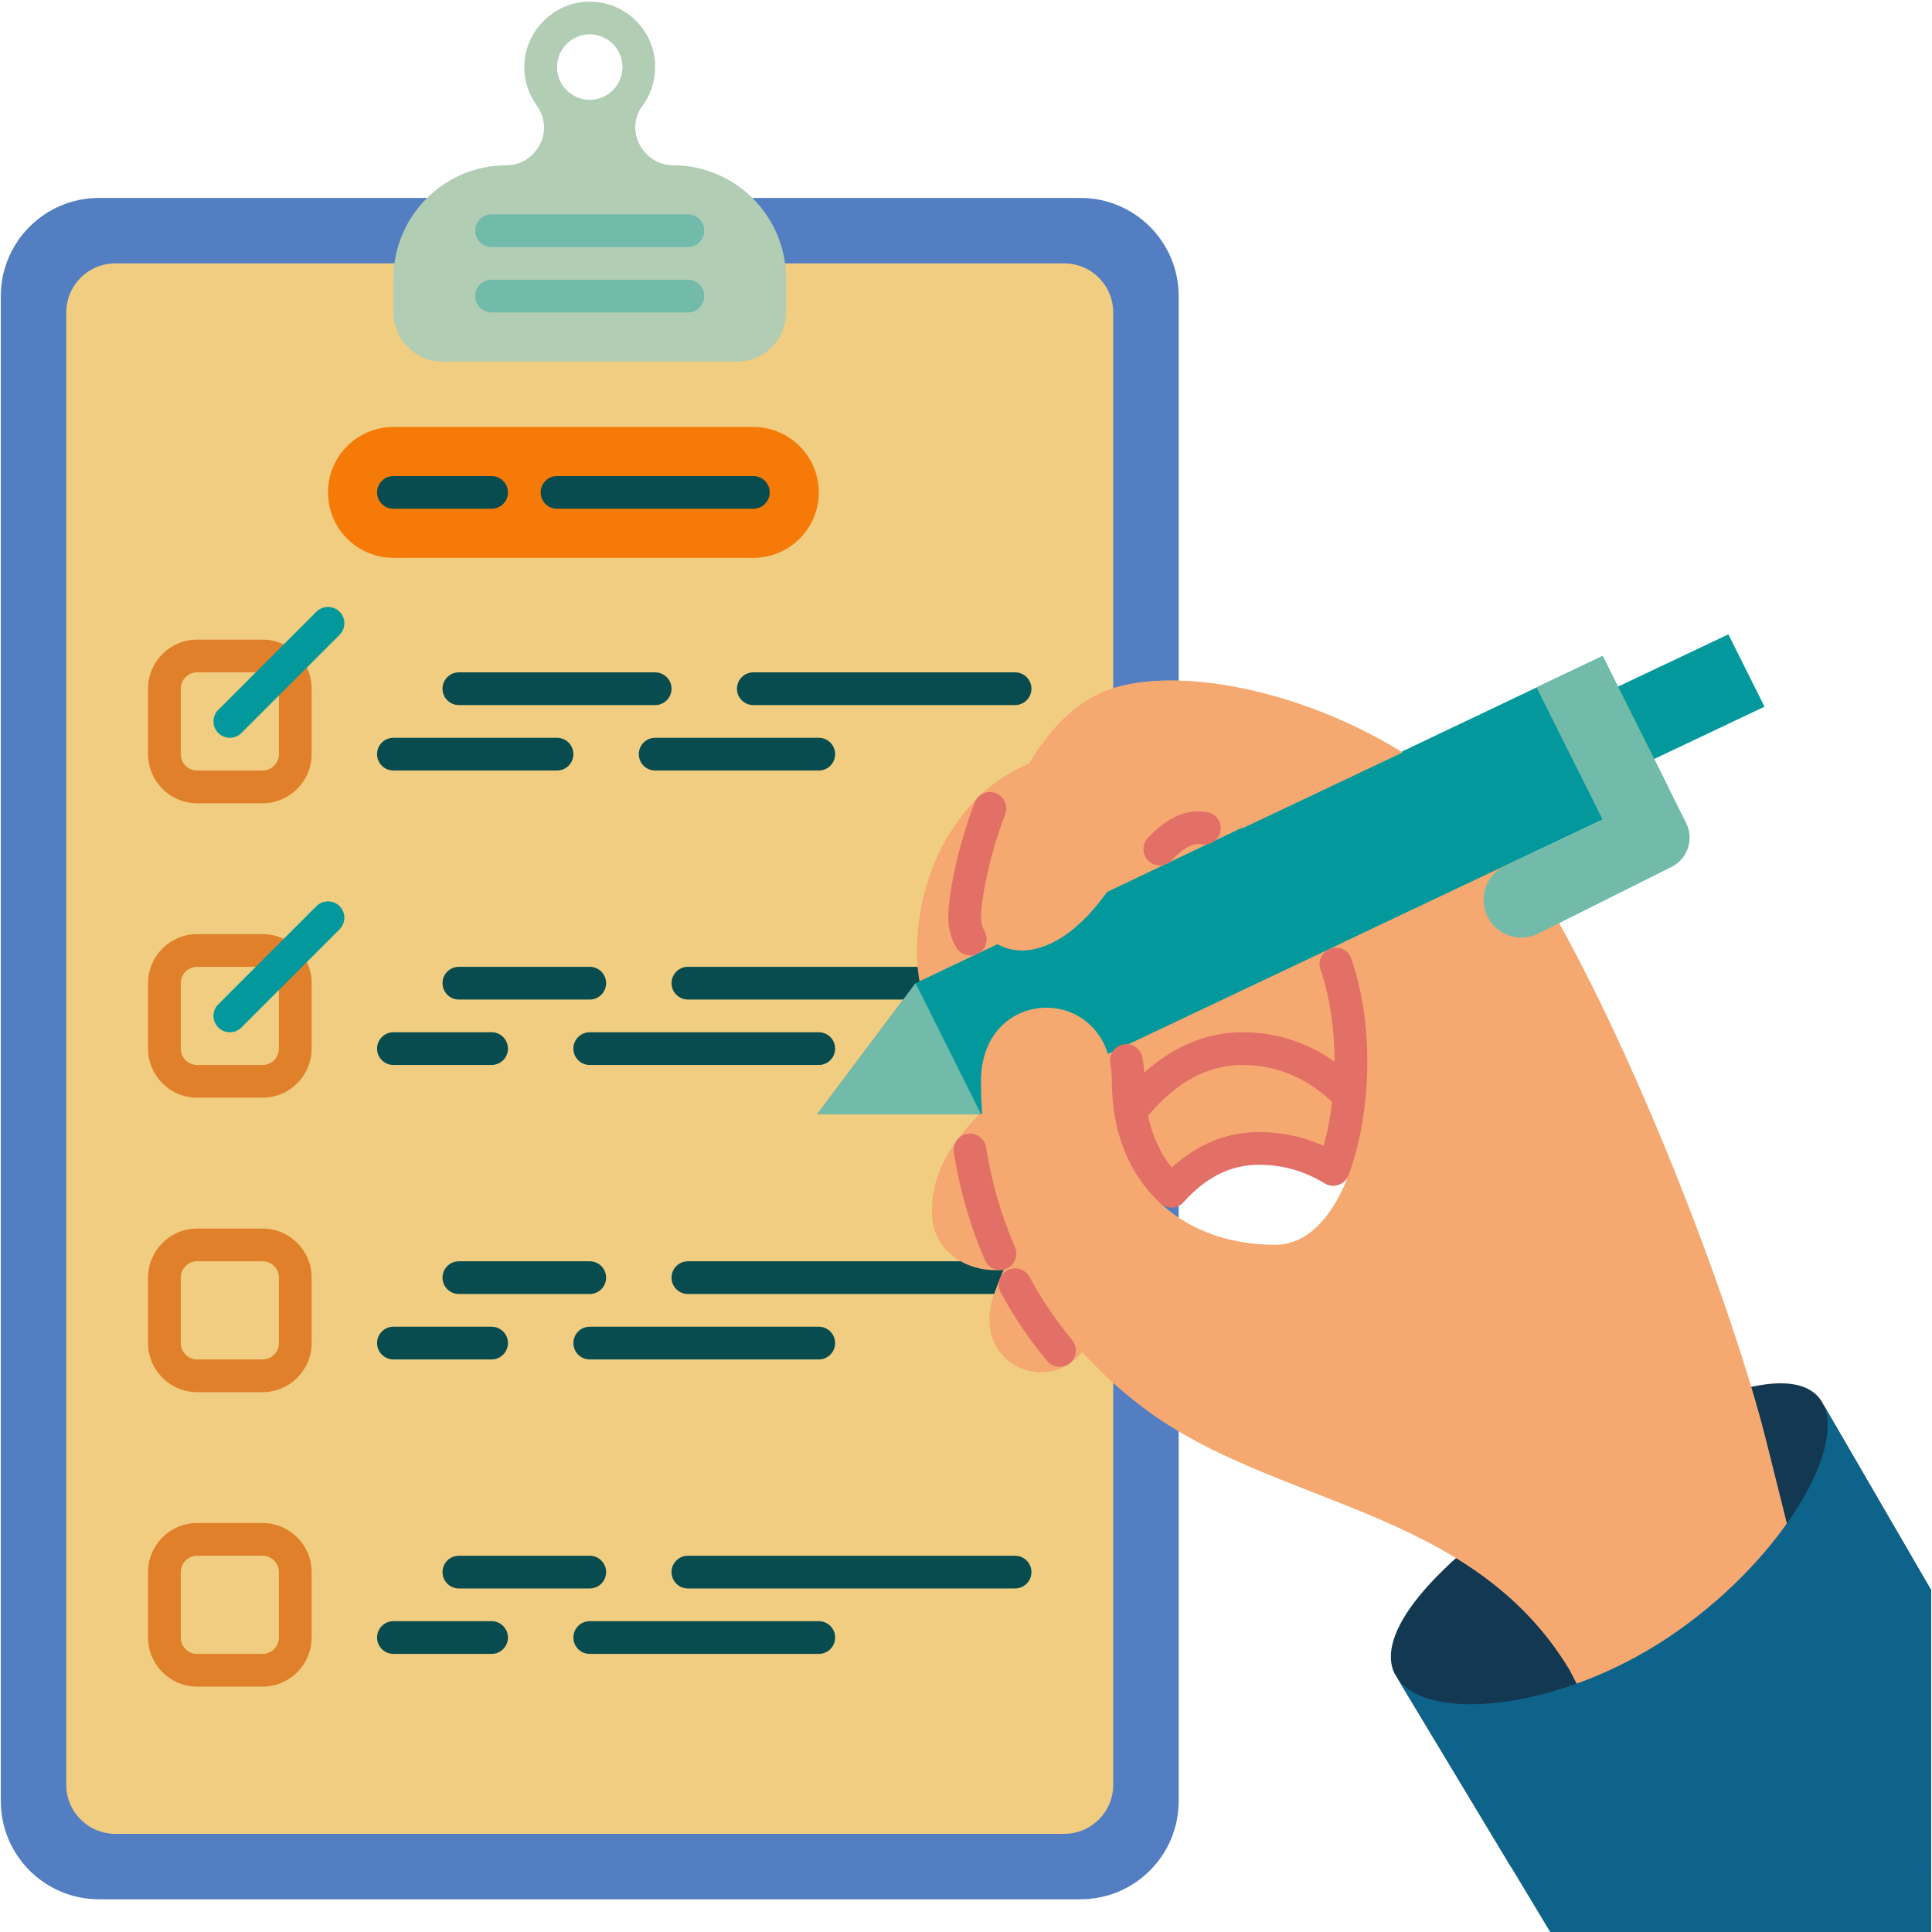 <svg xmlns="http://www.w3.org/2000/svg" xmlns:xlink="http://www.w3.org/1999/xlink" width="1120" zoomAndPan="magnify" viewBox="0 0 840 840" height="1120" preserveAspectRatio="xMidYMid meet" version="1.0"><path fill="#537ec2" d="M 469.789 825.773 L 43.031 825.773 C 19.465 825.773 0.355 806.668 0.355 783.098 L 0.355 128.738 C 0.355 105.172 19.465 86.062 43.031 86.062 L 469.789 86.062 C 493.355 86.062 512.465 105.172 512.465 128.738 L 512.465 783.098 C 512.465 806.668 493.355 825.773 469.789 825.773 " fill-opacity="1" fill-rule="nonzero"/><path fill="#f0cd81" d="M 462.676 797.324 L 50.145 797.324 C 38.355 797.324 28.805 787.773 28.805 775.988 L 28.805 135.852 C 28.805 124.062 38.355 114.512 50.145 114.512 L 462.676 114.512 C 474.465 114.512 484.012 124.062 484.012 135.852 L 484.012 775.988 C 484.012 787.773 474.465 797.324 462.676 797.324 " fill-opacity="1" fill-rule="nonzero"/><path fill="#e0802b" d="M 85.707 292.328 C 81.781 292.328 78.594 295.516 78.594 299.441 L 78.594 327.891 C 78.594 331.816 81.781 335.004 85.707 335.004 L 114.156 335.004 C 118.082 335.004 121.27 331.816 121.27 327.891 L 121.27 299.441 C 121.27 295.516 118.082 292.328 114.156 292.328 Z M 114.156 349.23 L 85.707 349.23 C 73.941 349.23 64.371 339.656 64.371 327.891 L 64.371 299.441 C 64.371 287.676 73.941 278.102 85.707 278.102 L 114.156 278.102 C 125.926 278.102 135.496 287.676 135.496 299.441 L 135.496 327.891 C 135.496 339.656 125.926 349.23 114.156 349.23 " fill-opacity="1" fill-rule="nonzero"/><path fill="#03999c" d="M 99.934 320.777 C 98.113 320.777 96.293 320.086 94.902 318.695 C 92.125 315.918 92.125 311.414 94.902 308.637 L 137.578 265.961 C 140.359 263.184 144.859 263.184 147.637 265.961 C 150.414 268.738 150.414 273.242 147.637 276.02 L 104.961 318.695 C 103.57 320.086 101.754 320.777 99.934 320.777 " fill-opacity="1" fill-rule="nonzero"/><path fill="#e0802b" d="M 85.707 420.355 C 81.781 420.355 78.594 423.543 78.594 427.469 L 78.594 455.918 C 78.594 459.844 81.781 463.031 85.707 463.031 L 114.156 463.031 C 118.082 463.031 121.27 459.844 121.27 455.918 L 121.27 427.469 C 121.27 423.543 118.082 420.355 114.156 420.355 Z M 114.156 477.258 L 85.707 477.258 C 73.941 477.258 64.371 467.684 64.371 455.918 L 64.371 427.469 C 64.371 415.703 73.941 406.129 85.707 406.129 L 114.156 406.129 C 125.926 406.129 135.496 415.703 135.496 427.469 L 135.496 455.918 C 135.496 467.684 125.926 477.258 114.156 477.258 " fill-opacity="1" fill-rule="nonzero"/><path fill="#03999c" d="M 99.934 448.805 C 98.113 448.805 96.293 448.113 94.902 446.723 C 92.125 443.945 92.125 439.441 94.902 436.664 L 137.578 393.988 C 140.359 391.211 144.859 391.211 147.637 393.988 C 150.414 396.766 150.414 401.27 147.637 404.047 L 104.961 446.723 C 103.57 448.113 101.754 448.805 99.934 448.805 " fill-opacity="1" fill-rule="nonzero"/><path fill="#e0802b" d="M 85.707 548.383 C 81.781 548.383 78.594 551.57 78.594 555.496 L 78.594 583.945 C 78.594 587.871 81.781 591.059 85.707 591.059 L 114.156 591.059 C 118.082 591.059 121.27 587.871 121.27 583.945 L 121.27 555.496 C 121.27 551.57 118.082 548.383 114.156 548.383 Z M 114.156 605.285 L 85.707 605.285 C 73.941 605.285 64.371 595.711 64.371 583.945 L 64.371 555.496 C 64.371 543.73 73.941 534.156 85.707 534.156 L 114.156 534.156 C 125.926 534.156 135.496 543.73 135.496 555.496 L 135.496 583.945 C 135.496 595.711 125.926 605.285 114.156 605.285 " fill-opacity="1" fill-rule="nonzero"/><path fill="#e0802b" d="M 85.707 676.41 C 81.781 676.41 78.594 679.598 78.594 683.523 L 78.594 711.973 C 78.594 715.898 81.781 719.086 85.707 719.086 L 114.156 719.086 C 118.082 719.086 121.27 715.898 121.27 711.973 L 121.27 683.523 C 121.27 679.598 118.082 676.41 114.156 676.41 Z M 114.156 733.312 L 85.707 733.312 C 73.941 733.312 64.371 723.738 64.371 711.973 L 64.371 683.523 C 64.371 671.758 73.941 662.184 85.707 662.184 L 114.156 662.184 C 125.926 662.184 135.496 671.758 135.496 683.523 L 135.496 711.973 C 135.496 723.738 125.926 733.312 114.156 733.312 " fill-opacity="1" fill-rule="nonzero"/><path fill="#084c4f" d="M 284.859 306.555 L 199.508 306.555 C 195.578 306.555 192.395 303.371 192.395 299.441 C 192.395 295.512 195.578 292.328 199.508 292.328 L 284.859 292.328 C 288.793 292.328 291.973 295.512 291.973 299.441 C 291.973 303.371 288.793 306.555 284.859 306.555 " fill-opacity="1" fill-rule="nonzero"/><path fill="#084c4f" d="M 441.336 306.555 L 327.535 306.555 C 323.605 306.555 320.422 303.371 320.422 299.441 C 320.422 295.512 323.605 292.328 327.535 292.328 L 441.336 292.328 C 445.27 292.328 448.449 295.512 448.449 299.441 C 448.449 303.371 445.27 306.555 441.336 306.555 " fill-opacity="1" fill-rule="nonzero"/><path fill="#084c4f" d="M 242.184 335.004 L 171.059 335.004 C 167.129 335.004 163.945 331.824 163.945 327.891 C 163.945 323.961 167.129 320.777 171.059 320.777 L 242.184 320.777 C 246.117 320.777 249.297 323.961 249.297 327.891 C 249.297 331.824 246.117 335.004 242.184 335.004 " fill-opacity="1" fill-rule="nonzero"/><path fill="#084c4f" d="M 355.988 335.004 L 284.859 335.004 C 280.93 335.004 277.746 331.824 277.746 327.891 C 277.746 323.961 280.93 320.777 284.859 320.777 L 355.988 320.777 C 359.918 320.777 363.098 323.961 363.098 327.891 C 363.098 331.824 359.918 335.004 355.988 335.004 " fill-opacity="1" fill-rule="nonzero"/><path fill="#084c4f" d="M 256.41 434.582 L 199.508 434.582 C 195.578 434.582 192.395 431.398 192.395 427.469 C 192.395 423.535 195.578 420.355 199.508 420.355 L 256.41 420.355 C 260.34 420.355 263.523 423.535 263.523 427.469 C 263.523 431.398 260.34 434.582 256.41 434.582 " fill-opacity="1" fill-rule="nonzero"/><path fill="#084c4f" d="M 441.336 434.582 L 299.086 434.582 C 295.152 434.582 291.973 431.398 291.973 427.469 C 291.973 423.535 295.152 420.355 299.086 420.355 L 441.336 420.355 C 445.27 420.355 448.449 423.535 448.449 427.469 C 448.449 431.398 445.27 434.582 441.336 434.582 " fill-opacity="1" fill-rule="nonzero"/><path fill="#084c4f" d="M 213.734 463.031 L 171.059 463.031 C 167.129 463.031 163.945 459.852 163.945 455.918 C 163.945 451.988 167.129 448.805 171.059 448.805 L 213.734 448.805 C 217.664 448.805 220.848 451.988 220.848 455.918 C 220.848 459.852 217.664 463.031 213.734 463.031 " fill-opacity="1" fill-rule="nonzero"/><path fill="#084c4f" d="M 355.988 463.031 L 256.41 463.031 C 252.477 463.031 249.297 459.852 249.297 455.918 C 249.297 451.988 252.477 448.805 256.41 448.805 L 355.988 448.805 C 359.918 448.805 363.098 451.988 363.098 455.918 C 363.098 459.852 359.918 463.031 355.988 463.031 " fill-opacity="1" fill-rule="nonzero"/><path fill="#084c4f" d="M 256.41 562.609 L 199.508 562.609 C 195.578 562.609 192.395 559.426 192.395 555.496 C 192.395 551.562 195.578 548.383 199.508 548.383 L 256.41 548.383 C 260.34 548.383 263.523 551.562 263.523 555.496 C 263.523 559.426 260.34 562.609 256.41 562.609 " fill-opacity="1" fill-rule="nonzero"/><path fill="#084c4f" d="M 441.336 562.609 L 299.086 562.609 C 295.152 562.609 291.973 559.426 291.973 555.496 C 291.973 551.562 295.152 548.383 299.086 548.383 L 441.336 548.383 C 445.27 548.383 448.449 551.562 448.449 555.496 C 448.449 559.426 445.27 562.609 441.336 562.609 " fill-opacity="1" fill-rule="nonzero"/><path fill="#084c4f" d="M 213.734 591.059 L 171.059 591.059 C 167.129 591.059 163.945 587.879 163.945 583.945 C 163.945 580.016 167.129 576.832 171.059 576.832 L 213.734 576.832 C 217.664 576.832 220.848 580.016 220.848 583.945 C 220.848 587.879 217.664 591.059 213.734 591.059 " fill-opacity="1" fill-rule="nonzero"/><path fill="#084c4f" d="M 355.988 591.059 L 256.41 591.059 C 252.477 591.059 249.297 587.879 249.297 583.945 C 249.297 580.016 252.477 576.832 256.41 576.832 L 355.988 576.832 C 359.918 576.832 363.098 580.016 363.098 583.945 C 363.098 587.879 359.918 591.059 355.988 591.059 " fill-opacity="1" fill-rule="nonzero"/><path fill="#084c4f" d="M 256.41 690.637 L 199.508 690.637 C 195.578 690.637 192.395 687.453 192.395 683.523 C 192.395 679.59 195.578 676.41 199.508 676.41 L 256.41 676.41 C 260.34 676.41 263.523 679.59 263.523 683.523 C 263.523 687.453 260.34 690.637 256.41 690.637 " fill-opacity="1" fill-rule="nonzero"/><path fill="#084c4f" d="M 441.336 690.637 L 299.086 690.637 C 295.152 690.637 291.973 687.453 291.973 683.523 C 291.973 679.59 295.152 676.41 299.086 676.41 L 441.336 676.41 C 445.27 676.41 448.449 679.59 448.449 683.523 C 448.449 687.453 445.27 690.637 441.336 690.637 " fill-opacity="1" fill-rule="nonzero"/><path fill="#084c4f" d="M 213.734 719.086 L 171.059 719.086 C 167.129 719.086 163.945 715.902 163.945 711.973 C 163.945 708.043 167.129 704.859 171.059 704.859 L 213.734 704.859 C 217.664 704.859 220.848 708.043 220.848 711.973 C 220.848 715.902 217.664 719.086 213.734 719.086 " fill-opacity="1" fill-rule="nonzero"/><path fill="#084c4f" d="M 355.988 719.086 L 256.41 719.086 C 252.477 719.086 249.297 715.902 249.297 711.973 C 249.297 708.043 252.477 704.859 256.41 704.859 L 355.988 704.859 C 359.918 704.859 363.098 708.043 363.098 711.973 C 363.098 715.902 359.918 719.086 355.988 719.086 " fill-opacity="1" fill-rule="nonzero"/><path fill="#f57a08" d="M 327.535 242.539 L 171.059 242.539 C 155.348 242.539 142.609 229.801 142.609 214.09 C 142.609 198.379 155.348 185.641 171.059 185.641 L 327.535 185.641 C 343.246 185.641 355.988 198.379 355.988 214.09 C 355.988 229.801 343.246 242.539 327.535 242.539 " fill-opacity="1" fill-rule="nonzero"/><path fill="#084c4f" d="M 213.734 221.203 L 171.059 221.203 C 167.129 221.203 163.945 218.02 163.945 214.09 C 163.945 210.16 167.129 206.977 171.059 206.977 L 213.734 206.977 C 217.664 206.977 220.848 210.16 220.848 214.09 C 220.848 218.02 217.664 221.203 213.734 221.203 " fill-opacity="1" fill-rule="nonzero"/><path fill="#084c4f" d="M 327.535 221.203 L 242.184 221.203 C 238.254 221.203 235.07 218.02 235.07 214.09 C 235.07 210.16 238.254 206.977 242.184 206.977 L 327.535 206.977 C 331.469 206.977 334.648 210.16 334.648 214.09 C 334.648 218.02 331.469 221.203 327.535 221.203 " fill-opacity="1" fill-rule="nonzero"/><path fill="#b1cdb4" d="M 256.41 43.387 C 248.547 43.387 242.184 37.023 242.184 29.16 C 242.184 21.301 248.547 14.938 256.41 14.938 C 264.273 14.938 270.637 21.301 270.637 29.16 C 270.637 37.023 264.273 43.387 256.41 43.387 Z M 327.32 86.277 C 318.414 77.352 306.094 71.836 292.488 71.836 C 287.668 71.836 283.117 69.637 280.129 65.844 L 279.582 65.148 C 275.219 59.621 275.012 51.812 279.219 46.16 C 282.762 41.414 284.859 35.523 284.859 29.16 C 284.859 13.035 271.453 0.039 255.145 0.746 C 240.746 1.352 228.828 13.102 228.016 27.488 C 227.617 34.336 229.648 40.719 233.348 45.824 C 237.559 51.652 237.684 59.496 233.168 65.238 L 232.668 65.863 C 231.195 67.746 229.312 69.238 227.195 70.273 C 225.078 71.289 222.73 71.836 220.332 71.836 C 193.125 71.836 171.059 93.906 171.059 121.113 L 171.059 135.852 C 171.059 147.637 180.609 157.188 192.395 157.188 L 320.422 157.188 C 332.211 157.188 341.762 147.637 341.762 135.852 L 341.762 121.113 C 341.762 107.504 336.246 95.184 327.32 86.277 " fill-opacity="1" fill-rule="nonzero"/><path fill="#72baaa" d="M 299.086 107.402 L 213.734 107.402 C 209.801 107.402 206.621 104.219 206.621 100.289 C 206.621 96.355 209.801 93.176 213.734 93.176 L 299.086 93.176 C 303.016 93.176 306.199 96.355 306.199 100.289 C 306.199 104.219 303.016 107.402 299.086 107.402 " fill-opacity="1" fill-rule="nonzero"/><path fill="#72baaa" d="M 299.086 135.852 L 213.734 135.852 C 209.801 135.852 206.621 132.668 206.621 128.738 C 206.621 124.809 209.801 121.625 213.734 121.625 L 299.086 121.625 C 303.016 121.625 306.199 124.809 306.199 128.738 C 306.199 132.668 303.016 135.852 299.086 135.852 " fill-opacity="1" fill-rule="nonzero"/><path fill="#133852" d="M 839.645 691.387 L 839.645 811.551 L 656.871 811.551 L 607.984 730.359 L 606.227 727.441 C 598.934 711.723 617.09 682.508 682.562 640.848 C 749.242 598.398 782.355 594.719 791.758 608.875 L 792.773 610.617 L 792.773 610.641 L 839.645 691.387 " fill-opacity="1" fill-rule="nonzero"/><path fill="#f5a971" d="M 611.438 541.27 C 611.438 498.594 582.984 455.918 540.309 455.918 C 497.633 455.918 476.297 505.707 462.07 534.156 C 447.848 562.609 405.172 555.496 405.172 527.043 C 405.172 498.594 426.508 484.371 454.957 455.918 C 454.957 455.918 508.305 389.043 563.441 391.906 C 599.004 392.496 628.633 406.723 630.414 444.66 C 632.191 482.59 611.438 541.27 611.438 541.27 " fill-opacity="1" fill-rule="nonzero"/><path fill="#f5a971" d="M 618.551 584.668 C 618.551 541.992 590.098 499.316 547.422 499.316 C 504.746 499.316 488.742 553.273 474.52 581.723 C 460.293 610.172 420.73 594.613 432.227 562.609 C 441.117 537.715 449.625 527.043 478.074 498.594 L 519.527 440.305 L 645.039 474.289 L 618.551 584.668 " fill-opacity="1" fill-rule="nonzero"/><path fill="#f5a971" d="M 597.371 354.562 L 597.371 425.246 C 526.688 371.902 441.336 441.695 441.336 441.695 C 427.113 455.918 398.664 455.918 398.664 413.242 C 398.664 370.566 427.113 327.891 469.789 327.891 C 512.465 327.891 560.918 333.227 597.371 354.562 " fill-opacity="1" fill-rule="nonzero"/><path fill="#f5a971" d="M 796.363 740.422 C 796.363 740.422 782.141 683.523 767.914 626.621 C 753.688 569.719 711.012 455.918 668.336 384.793 C 625.66 313.668 526.086 285.215 483.41 299.441 C 440.734 313.668 426.508 384.793 426.508 399.02 C 426.508 413.242 454.957 427.469 483.41 384.793 C 511.859 342.117 526.086 342.117 568.762 384.793 C 611.438 427.469 597.211 541.27 554.535 541.27 C 511.859 541.27 483.41 512.82 483.41 470.145 C 483.41 427.469 426.508 427.469 426.508 470.145 C 426.508 512.82 440.734 569.719 497.633 612.395 C 554.535 655.07 639.887 655.07 682.562 726.199 L 688.723 738.199 L 796.363 740.422 " fill-opacity="1" fill-rule="nonzero"/><path fill="#03999c" d="M 355.383 484.371 L 398.059 427.469 L 696.789 285.215 L 725.535 342.723 L 426.508 484.371 L 355.383 484.371 " fill-opacity="1" fill-rule="nonzero"/><path fill="#03999c" d="M 703.449 298.547 L 751.461 275.805 L 767.184 307.254 L 719.176 329.996 L 703.449 298.547 " fill-opacity="1" fill-rule="nonzero"/><path fill="#72baaa" d="M 426.508 484.371 L 398.059 427.469 L 355.383 484.371 Z M 426.508 484.371 " fill-opacity="1" fill-rule="nonzero"/><path fill="#f5a971" d="M 584.75 409.41 C 606.277 460.371 590.516 541.27 554.535 541.27 C 511.859 541.27 483.41 512.82 483.41 470.145 C 483.41 427.469 426.508 427.469 426.508 470.145 C 426.508 512.82 440.734 569.719 497.633 612.395 C 554.535 655.07 639.887 655.07 682.562 726.199 L 688.723 738.199 L 796.363 740.422 C 796.363 740.422 782.141 683.523 767.914 626.621 C 753.688 569.719 711.012 455.918 668.336 384.793 C 665.984 380.867 663.449 377.07 660.766 373.402 L 584.75 409.41 " fill-opacity="1" fill-rule="nonzero"/><path fill="#f5a971" d="M 609.77 327.184 C 564.699 299.281 511.617 290.035 483.41 299.441 C 440.734 313.668 426.508 384.793 426.508 399.02 C 426.508 413.242 454.957 427.469 483.41 384.793 C 504.414 353.277 517.668 345.035 540.344 360.066 L 609.77 327.184 " fill-opacity="1" fill-rule="nonzero"/><path fill="#e37066" d="M 421.875 415.43 C 423.055 415.43 424.25 415.141 425.348 414.52 C 428.773 412.598 429.988 408.262 428.07 404.84 C 427.027 402.992 426.508 401.031 426.508 399.02 C 426.508 391.816 429.773 373.094 437.047 354.023 C 438.441 350.355 436.602 346.242 432.926 344.848 C 429.266 343.445 425.148 345.285 423.75 348.957 C 416.223 368.711 412.281 389.098 412.281 399.02 C 412.281 403.434 413.449 407.859 415.664 411.797 C 416.973 414.125 419.383 415.43 421.875 415.43 " fill-opacity="1" fill-rule="nonzero"/><path fill="#e37066" d="M 437.621 551.613 C 441.227 550.043 442.871 545.855 441.305 542.25 C 435.352 528.609 431.133 514.008 428.758 498.859 C 428.148 494.984 424.516 492.336 420.625 492.934 C 416.75 493.543 414.098 497.184 414.699 501.066 C 417.27 517.402 421.828 533.18 428.258 547.938 C 429.426 550.613 432.039 552.211 434.781 552.211 C 435.734 552.211 436.699 552.016 437.621 551.613 " fill-opacity="1" fill-rule="nonzero"/><path fill="#e37066" d="M 447.602 555.184 C 445.734 551.73 441.422 550.438 437.961 552.312 C 434.512 554.184 433.227 558.504 435.094 561.953 C 440.77 572.438 447.535 582.438 455.207 591.691 C 456.613 593.387 458.641 594.262 460.688 594.262 C 462.285 594.262 463.898 593.727 465.227 592.629 C 468.246 590.121 468.664 585.633 466.156 582.613 C 459.078 574.074 452.84 564.844 447.602 555.184 " fill-opacity="1" fill-rule="nonzero"/><path fill="#e37066" d="M 575.512 498.207 C 566.684 494.219 557.273 492.203 547.422 492.203 C 533.391 492.203 520.652 497.395 509.457 507.66 C 504.422 501.352 500.969 493.719 499.148 485.051 C 511.742 470.25 525.23 463.031 540.309 463.031 C 554.742 463.031 568.113 468.582 579.172 479.109 C 578.348 486.027 577.09 492.504 575.512 498.207 Z M 587.57 416.863 C 586.312 413.141 582.285 411.137 578.562 412.395 C 574.832 413.652 572.836 417.688 574.094 421.41 C 578.457 434.344 580.234 448.301 580.227 461.586 C 568.363 453.188 554.793 448.805 540.309 448.805 C 524.82 448.805 510.477 454.719 497.488 466.379 C 497.379 464.582 497.211 462.809 496.934 461.094 C 496.863 460.648 496.785 460.211 496.703 459.773 C 495.98 455.91 492.246 453.375 488.402 454.098 C 484.543 454.828 482 458.543 482.73 462.406 C 482.785 462.703 482.832 463.004 482.883 463.309 C 482.883 463.316 482.883 463.316 482.883 463.316 C 482.887 463.324 482.883 463.324 482.883 463.328 C 483.234 465.496 483.41 467.789 483.41 470.145 C 483.41 491.941 490.68 510.27 504.441 523.133 C 505.762 524.371 507.496 525.059 509.305 525.059 C 509.406 525.059 509.512 525.051 509.617 525.051 C 511.535 524.961 513.324 524.105 514.602 522.684 C 524.375 511.742 535.109 506.43 547.422 506.43 C 557.598 506.43 567.199 509.145 575.941 514.516 C 577.754 515.617 579.973 515.867 581.973 515.176 C 583.98 514.488 585.57 512.938 586.32 510.957 C 594.988 487.953 598.738 449.93 587.57 416.863 " fill-opacity="1" fill-rule="nonzero"/><path fill="#e37066" d="M 504.27 376.258 C 506.145 376.258 508.027 375.52 509.422 374.055 C 516.035 367.109 519.715 366.648 522.453 367.113 C 526.32 367.77 529.996 365.172 530.664 361.301 C 531.32 357.426 528.719 353.75 524.84 353.09 C 513.199 351.113 504.582 358.504 499.121 364.238 C 496.41 367.086 496.516 371.59 499.363 374.297 C 500.738 375.609 502.504 376.258 504.27 376.258 " fill-opacity="1" fill-rule="nonzero"/><path fill="#0e638b" d="M 839.645 691.387 L 839.645 840 L 674 840 L 607.984 730.359 C 621.91 748.836 677.938 743.5 725.238 711.973 C 772.77 680.285 802.656 630.941 792.773 610.641 L 811.195 642.375 L 839.645 691.387 " fill-opacity="1" fill-rule="nonzero"/><path fill="#72baaa" d="M 696.789 356.344 L 668.059 298.891 L 696.789 285.215 L 733.102 357.844 C 736.617 364.871 733.77 373.414 726.738 376.93 L 668.781 405.906 C 660.684 409.957 650.828 406.672 646.77 398.574 L 646.77 398.566 C 642.66 390.344 646.109 380.348 654.426 376.41 L 696.789 356.344 " fill-opacity="1" fill-rule="nonzero"/></svg>